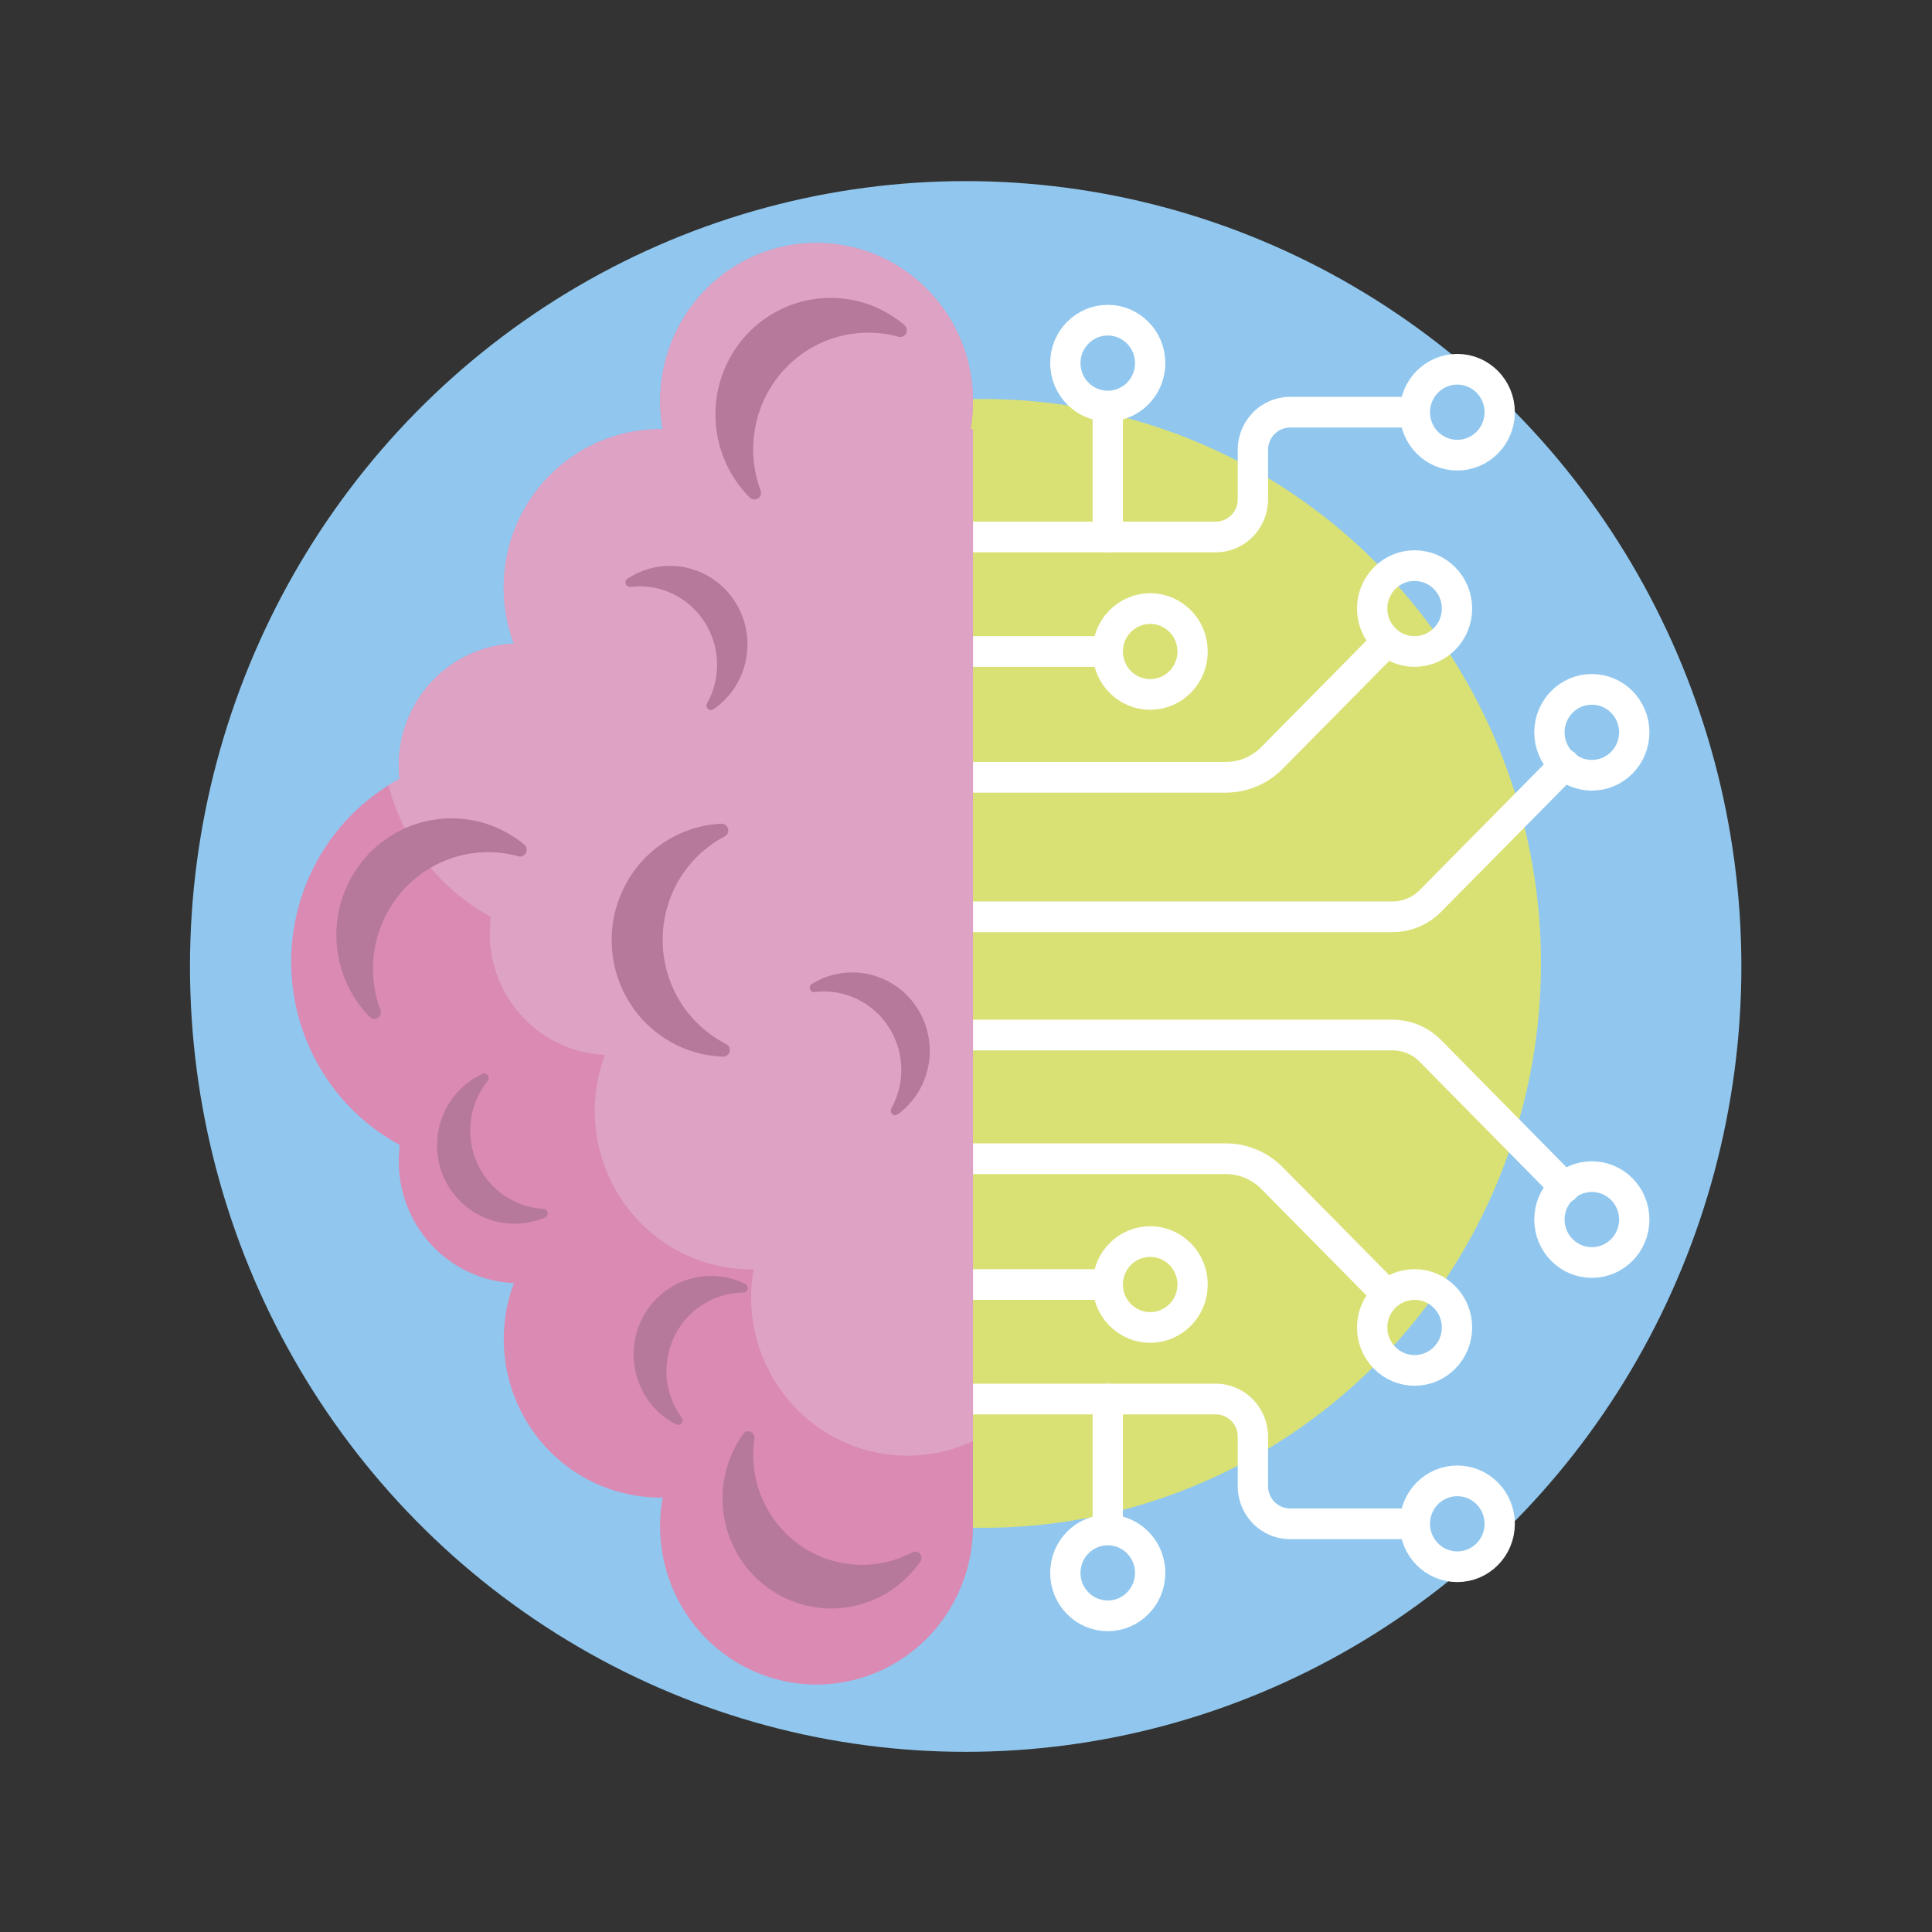 <?xml version="1.0" encoding="UTF-8" standalone="no"?>
<svg
   viewBox="0 0 512 512"
   version="1.1"
   id="svg74"
   sodipodi:docname="ai2.svg"
   inkscape:version="1.1.2 (0a00cf5339, 2022-02-04)"
   xmlns:inkscape="http://www.inkscape.org/namespaces/inkscape"
   xmlns:sodipodi="http://sodipodi.sourceforge.net/DTD/sodipodi-0.dtd"
   xmlns="http://www.w3.org/2000/svg"
   xmlns:svg="http://www.w3.org/2000/svg"
   xmlns:rdf="http://www.w3.org/1999/02/22-rdf-syntax-ns#"
   xmlns:cc="http://creativecommons.org/ns#"
   xmlns:dc="http://purl.org/dc/elements/1.1/">
  <rect x="0" y="0" width="512" height="512" fill="#333333" stroke="none"/>
  <sodipodi:namedview
     id="namedview76"
     pagecolor="#ffffff"
     bordercolor="#666666"
     borderopacity="1.0"
     inkscape:pageshadow="2"
     inkscape:pageopacity="0.0"
     inkscape:pagecheckerboard="0"
     showgrid="false"
     inkscape:zoom="1.4042969"
     inkscape:cx="256"
     inkscape:cy="255.64395"
     inkscape:window-width="1920"
     inkscape:window-height="1131"
     inkscape:window-x="0"
     inkscape:window-y="32"
     inkscape:window-maximized="1"
     inkscape:current-layer="svg74" />
  <defs
     id="defs4">
    <style
       id="style2">.cls-1{fill:#91c7ee;}.cls-2{fill:#d9e175;}.cls-3{fill:none;stroke:#fff;stroke-linecap:round;stroke-miterlimit:10;stroke-width:10px;}.cls-4{fill:#da8ab3;}.cls-5{fill:#dea2c4;}.cls-6{fill:#b7799b;}</style>
  </defs>
  <title
     id="title6">Artificial Intelligence</title>
  <g
     id="BULINE"
     transform="matrix(0.803,0,0,0.813,50.347,47.998)">
    <circle
       class="cls-1"
       cx="256"
       cy="256"
       r="256"
       id="circle8" />
  </g>
  <g
     id="Icons"
     transform="matrix(0.803,0,0,0.813,50.347,47.998)">
    <circle
       class="cls-2"
       cx="261.89"
       cy="255"
       r="183.97"
       id="circle11" />
    <path
       class="cls-3"
       d="m 250.89,116 h 87.62 a 12.28,12.28 0 0 0 12.28,-12.28 v -16.1 a 12.29,12.29 0 0 1 12.29,-12.29 h 41.07"
       id="path13" />
    <line
       class="cls-3"
       x1="302.89"
       y1="116"
       x2="302.89"
       y2="75.33"
       id="line15" />
    <circle
       class="cls-3"
       cx="302.89"
       cy="59.33"
       r="14"
       id="circle17" />
    <circle
       class="cls-3"
       cx="316.89"
       cy="153.33"
       r="14"
       id="circle19" />
    <circle
       class="cls-3"
       cx="404.15"
       cy="139.33"
       r="14"
       id="circle21" />
    <circle
       class="cls-3"
       cx="418.24"
       cy="75.33"
       r="14"
       id="circle23" />
    <circle
       class="cls-3"
       cx="418.24"
       cy="437.67"
       r="14"
       id="circle25" />
    <circle
       class="cls-3"
       cx="462.65"
       cy="179.67"
       r="14"
       id="circle27" />
    <line
       class="cls-3"
       x1="250.89"
       y1="153.33"
       x2="302.89"
       y2="153.33"
       id="line29" />
    <path
       class="cls-3"
       d="m 250.89,194.33 h 91 A 21.57,21.57 0 0 0 357.11,188 l 36.23,-36.24"
       id="path31" />
    <path
       class="cls-3"
       d="m 250.89,397 h 87.62 a 12.28,12.28 0 0 1 12.28,12.28 v 16.1 a 12.29,12.29 0 0 0 12.29,12.29 h 41.07"
       id="path33" />
    <line
       class="cls-3"
       x1="302.89"
       y1="397"
       x2="302.89"
       y2="437.67"
       id="line35" />
    <circle
       class="cls-3"
       cx="302.89"
       cy="453.67"
       r="14"
       id="circle37" />
    <circle
       class="cls-3"
       cx="316.89"
       cy="359.67"
       r="14"
       id="circle39" />
    <circle
       class="cls-3"
       cx="404.15"
       cy="373.67"
       r="14"
       id="circle41" />
    <line
       class="cls-3"
       x1="250.89"
       y1="359.67"
       x2="302.89"
       y2="359.67"
       id="line43" />
    <path
       class="cls-3"
       d="m 250.89,318.67 h 91 a 21.57,21.57 0 0 1 15.22,6.33 l 36.23,36.24"
       id="path45" />
    <path
       class="cls-3"
       d="m 250.89,239.81 h 146 a 17.66,17.66 0 0 0 12.47,-5.16 L 453.8,190.2"
       id="path47" />
    <circle
       class="cls-3"
       cx="462.65"
       cy="338.5"
       r="14"
       id="circle49" />
    <path
       class="cls-3"
       d="m 250.89,278.35 h 146 a 17.63,17.63 0 0 1 12.47,5.17 l 44.4,44.48"
       id="path51" />
    <path
       class="cls-4"
       d="m 206.78,20.16 a 51.62,51.62 0 0 1 51.63,51.62 52.55,52.55 0 0 1 -0.81,9.1 h 0.81 V 438.22 A 51.63,51.63 0 1 1 156,429.11 51.66,51.66 0 0 1 105.84,362.28 c 0.32,-1 0.69,-2 1.07,-3.06 a 39.73,39.73 0 0 1 -38,-39.7 40.63,40.63 0 0 1 0.36,-5.32 67.63,67.63 0 0 1 -3.7,-117.29 c 1.16,-0.73 2.36,-1.41 3.58,-2.06 a 42.28,42.28 0 0 1 -0.24,-4.39 39.73,39.73 0 0 1 38,-39.68 c -0.38,-1 -0.75,-2 -1.07,-3.08 A 51.63,51.63 0 0 1 156,80.89 51.57,51.57 0 0 1 206.8,20.16 Z"
       id="path53" />
    <path
       class="cls-5"
       d="m 206.78,20.16 a 51.62,51.62 0 0 1 51.63,51.62 52.55,52.55 0 0 1 -0.81,9.1 h 0.81 v 329.84 a 51.6,51.6 0 0 1 -72.4,-56 51.67,51.67 0 0 1 -50.15,-66.83 c 0.32,-1 0.68,-2.05 1.06,-3.07 a 39.72,39.72 0 0 1 -38,-39.69 42.72,42.72 0 0 1 0.36,-5.33 67.68,67.68 0 0 1 -33.73,-42.88 c 1.16,-0.73 2.36,-1.41 3.58,-2.06 a 42.28,42.28 0 0 1 -0.24,-4.39 39.73,39.73 0 0 1 38,-39.68 c -0.38,-1 -0.75,-2 -1.07,-3.08 A 51.63,51.63 0 0 1 156,80.89 51.57,51.57 0 0 1 206.8,20.16 Z"
       id="path55" />
    <path
       class="cls-6"
       d="m 62.86,270.11 a 2.17,2.17 0 0 1 -3.44,2.45 l -0.07,-0.07 A 38,38 0 0 1 110,216 l 0.44,0.39 a 2.18,2.18 0 0 1 -2.1,3.68 38,38 0 0 0 -45.5,50.08 z"
       id="path57" />
    <path
       class="cls-6"
       d="m 176.91,281.26 a 2.17,2.17 0 0 1 -0.88,4.13 h -0.09 a 38,38 0 0 1 -1.09,-75.91 h 0.59 a 2.18,2.18 0 0 1 1,4.13 38,38 0 0 0 0.51,67.66 z"
       id="path59" />
    <path
       class="cls-6"
       d="m 188.31,100.81 a 2.17,2.17 0 0 1 -3.44,2.44 l -0.07,-0.06 a 38,38 0 0 1 50.67,-56.54 c 0.14,0.14 0.29,0.27 0.44,0.4 a 2.18,2.18 0 0 1 -2.1,3.68 38,38 0 0 0 -45.5,50.08 z"
       id="path61" />
    <path
       class="cls-6"
       d="m 162.27,403.05 a 1.46,1.46 0 0 1 -1.79,2.21 h -0.06 a 25.57,25.57 0 0 1 22.52,-45.91 l 0.35,0.17 a 1.47,1.47 0 0 1 -0.68,2.77 25.58,25.58 0 0 0 -20.34,40.79 z"
       id="path63" />
    <path
       class="cls-6"
       d="m 206.17,264.36 a 1.46,1.46 0 0 1 -1,-2.65 h 0.05 A 25.57,25.57 0 0 1 233.88,304 l -0.33,0.22 a 1.47,1.47 0 0 1 -2.06,-2 25.58,25.58 0 0 0 -25.32,-37.9 z"
       id="path65" />
    <path
       class="cls-6"
       d="m 145.33,132.26 a 1.47,1.47 0 0 1 -1,-2.65 h 0.06 a 25.57,25.57 0 0 1 28.7,42.32 l -0.33,0.23 a 1.47,1.47 0 0 1 -2.07,-2 25.58,25.58 0 0 0 -25.32,-37.9 z"
       id="path67" />
    <path
       class="cls-6"
       d="m 238.32,447 a 2.06,2.06 0 0 1 2.69,3 H 241 a 35.87,35.87 0 0 1 -58.73,-41.2 c 0.1,-0.16 0.21,-0.31 0.32,-0.46 a 2.06,2.06 0 0 1 3.69,1.56 35.88,35.88 0 0 0 52.04,37.1 z"
       id="path69" />
    <path
       class="cls-6"
       d="m 116.63,335 a 1.46,1.46 0 0 1 0.56,2.79 v 0 a 25.57,25.57 0 0 1 -21,-46.62 l 0.36,-0.16 a 1.47,1.47 0 0 1 1.7,2.29 25.57,25.57 0 0 0 18.38,41.7 z"
       id="path71" />
  </g>
</svg>
